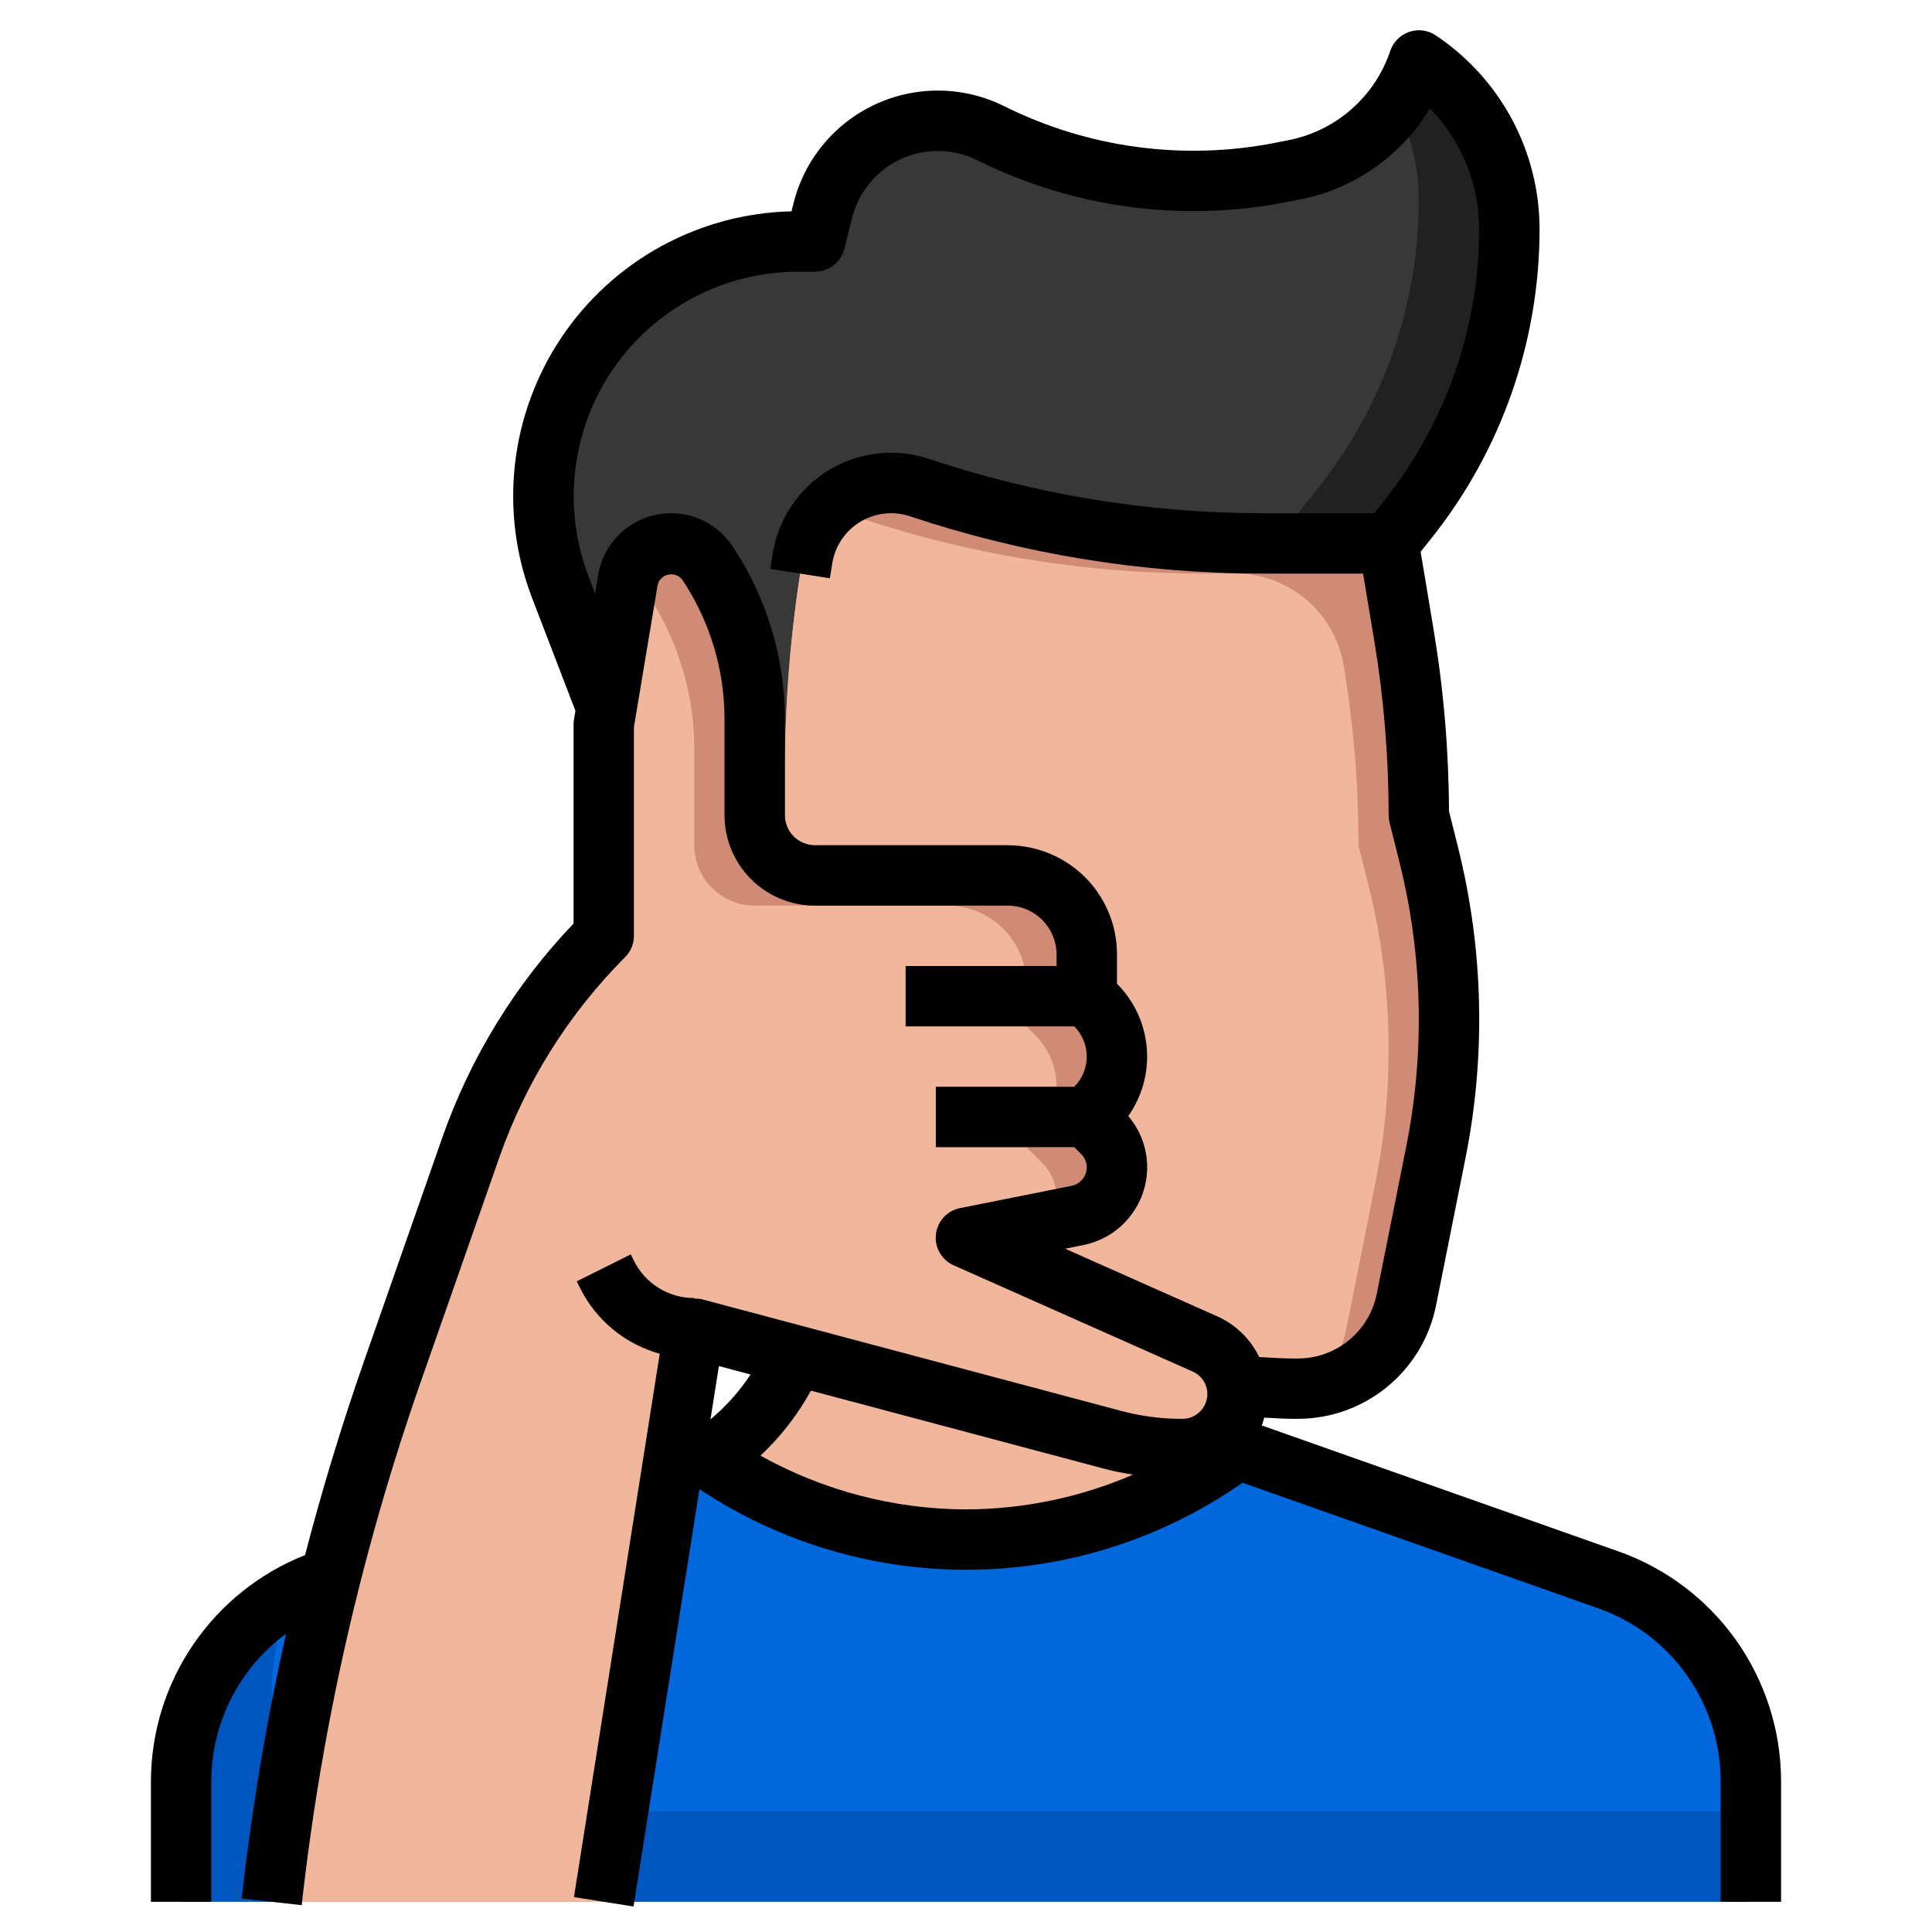 <svg width="50" height="50" viewBox="0 0 50 50" fill="none" xmlns="http://www.w3.org/2000/svg">
<path d="M45.312 49.219V46.094C45.313 44.952 44.958 43.837 44.299 42.905C43.639 41.972 42.706 41.268 41.629 40.888L32.031 37.5C30.003 39.021 27.536 39.844 25 39.844C22.464 39.844 19.997 39.021 17.969 37.5L8.371 40.888C7.294 41.268 6.361 41.972 5.701 42.905C5.042 43.837 4.687 44.952 4.688 46.094V49.219H45.312Z" fill="#0056BF"/>
<path d="M45.312 46.094C45.313 44.952 44.958 43.837 44.299 42.905C43.639 41.972 42.706 41.268 41.629 40.888L32.031 37.5C30.003 39.021 27.536 39.844 25 39.844C22.464 39.844 19.997 39.021 17.969 37.5L8.371 40.888C8.127 40.975 7.89 41.079 7.661 41.2C7.248 41.987 7.032 42.862 7.031 43.75C7.031 44.579 7.36 45.374 7.947 45.96C8.533 46.546 9.327 46.875 10.156 46.875H45.312V46.094Z" fill="#0068DC"/>
<path d="M35.938 14.062L36.43 13.447C38.134 11.317 39.063 8.67 39.062 5.942C39.063 5.076 38.849 4.222 38.44 3.458C38.031 2.694 37.44 2.043 36.719 1.562C36.482 2.274 36.06 2.911 35.498 3.408C34.935 3.904 34.252 4.244 33.516 4.391L33.148 4.464C32.405 4.613 31.65 4.687 30.893 4.688C29.073 4.687 27.277 4.263 25.649 3.449C25.222 3.236 24.752 3.125 24.274 3.125C23.589 3.125 22.923 3.354 22.383 3.776C21.843 4.197 21.459 4.788 21.293 5.452L21.094 6.25H20.652C18.904 6.25 17.228 6.944 15.992 8.18C14.757 9.416 14.062 11.091 14.062 12.839C14.063 13.648 14.212 14.45 14.502 15.205L17.09 21.933L22.073 31.641L35.938 14.062Z" fill="#212121"/>
<path d="M36.115 2.719C35.489 3.583 34.561 4.18 33.516 4.391L33.148 4.465C32.405 4.613 31.65 4.688 30.893 4.688C29.073 4.688 27.277 4.264 25.649 3.45C25.222 3.236 24.751 3.125 24.274 3.126C23.589 3.126 22.923 3.355 22.383 3.776C21.843 4.198 21.459 4.788 21.293 5.453L21.094 6.251H20.651C19.582 6.251 18.529 6.511 17.583 7.009C16.636 7.508 15.826 8.228 15.22 9.11C14.615 9.991 14.233 11.007 14.108 12.069C13.983 13.131 14.118 14.207 14.501 15.206L17.09 21.934L20.906 29.368L33.594 13.282L34.086 12.666C35.79 10.537 36.719 7.89 36.719 5.162C36.718 4.311 36.511 3.472 36.115 2.719Z" fill="#383838"/>
<path d="M37.5 26.383C37.499 27.542 37.383 28.699 37.156 29.836L36.398 33.641C36.268 34.288 35.918 34.871 35.406 35.29C34.895 35.709 34.255 35.937 33.594 35.938H33.445C32.156 35.939 30.872 35.79 29.617 35.492V35.5C30.098 36.416 30.806 37.193 31.672 37.758V37.766C30.756 38.393 29.756 38.89 28.703 39.242C26.299 40.044 23.701 40.044 21.297 39.242C20.244 38.89 19.244 38.393 18.328 37.766V37.758C19.177 37.201 19.875 36.442 20.357 35.548C20.84 34.655 21.093 33.656 21.094 32.641C21.094 32.237 21.055 31.834 20.977 31.438L20.312 28.125C20.309 28.538 20.144 28.934 19.852 29.226C19.559 29.519 19.163 29.684 18.75 29.688C18.516 29.686 18.286 29.62 18.087 29.498C17.887 29.375 17.725 29.2 17.617 28.992L16.156 26.07C15.805 25.367 15.623 24.591 15.625 23.805C15.627 23.293 15.829 22.802 16.188 22.438C16.438 22.193 16.747 22.018 17.086 21.93C17.24 21.895 17.397 21.877 17.555 21.875C17.914 21.875 18.265 21.975 18.57 22.164C18.876 22.353 19.122 22.624 19.281 22.945L20.312 25V19.977C20.313 18.121 20.468 16.268 20.773 14.438C20.857 13.895 21.134 13.4 21.555 13.047C21.861 12.791 22.228 12.617 22.62 12.542C23.012 12.467 23.417 12.493 23.797 12.617C26.663 13.576 29.665 14.064 32.688 14.062H35.938L36.336 16.438C36.592 17.976 36.72 19.534 36.719 21.094L36.977 22.117C37.322 23.513 37.498 24.945 37.5 26.383Z" fill="#CF8B76"/>
<path d="M31.672 37.766V37.758C30.806 37.193 30.098 36.416 29.617 35.5V35.492C30.871 35.79 32.156 35.939 33.445 35.938H33.594C33.737 35.936 33.879 35.923 34.02 35.9C34.437 35.5 34.722 34.982 34.837 34.416L35.594 30.616C36.106 28.062 36.045 25.425 35.414 22.898L35.156 21.875C35.158 20.315 35.03 18.758 34.773 17.219C34.662 16.555 34.319 15.952 33.805 15.517C33.292 15.082 32.64 14.844 31.967 14.844H31.125C28.103 14.846 25.1 14.357 22.234 13.398C21.997 13.321 21.749 13.281 21.5 13.281C21.434 13.281 21.369 13.293 21.305 13.298C21.023 13.62 20.839 14.015 20.773 14.438C20.468 16.268 20.313 18.121 20.312 19.977V25L19.281 22.945C19.122 22.624 18.876 22.353 18.57 22.164C18.265 21.975 17.914 21.875 17.555 21.875C17.397 21.877 17.24 21.895 17.086 21.93C16.747 22.018 16.438 22.193 16.188 22.438C15.829 22.802 15.627 23.293 15.625 23.805C15.623 24.591 15.805 25.367 16.156 26.07L17.617 28.992C17.725 29.2 17.887 29.375 18.087 29.498C18.286 29.62 18.516 29.686 18.75 29.688C19.163 29.684 19.559 29.519 19.852 29.227C20.144 28.934 20.309 28.538 20.312 28.125L20.977 31.438C21.055 31.834 21.094 32.237 21.094 32.641C21.093 33.656 20.84 34.655 20.357 35.548C19.875 36.442 19.177 37.201 18.328 37.758V37.766C19.244 38.393 20.244 38.89 21.297 39.242C23.701 40.044 26.299 40.044 28.703 39.242C29.192 39.077 29.669 38.881 30.133 38.656L30.109 38.539C30.133 38.572 30.156 38.602 30.18 38.634C30.698 38.382 31.196 38.091 31.672 37.766Z" fill="#F1B79D"/>
<path d="M31.505 34.067L27.562 32.316L28.042 32.219C28.506 32.126 28.923 31.875 29.222 31.509C29.522 31.143 29.686 30.685 29.688 30.212C29.689 29.725 29.515 29.253 29.198 28.884C29.561 28.37 29.731 27.744 29.677 27.117C29.624 26.491 29.351 25.903 28.906 25.458V24.702C28.908 24.176 28.762 23.661 28.486 23.214C28.21 22.767 27.814 22.407 27.344 22.173C26.951 21.978 26.518 21.876 26.08 21.875H21.094C20.887 21.875 20.688 21.793 20.541 21.646C20.395 21.5 20.312 21.301 20.312 21.094V25L19.281 22.945C19.122 22.624 18.876 22.353 18.57 22.164C18.265 21.975 17.914 21.875 17.555 21.875C17.397 21.877 17.24 21.895 17.086 21.93C16.747 22.018 16.438 22.193 16.188 22.438C15.829 22.802 15.627 23.293 15.625 23.805C15.623 24.591 15.805 25.367 16.156 26.07L17.617 28.992C17.725 29.2 17.887 29.375 18.087 29.498C18.286 29.62 18.516 29.686 18.75 29.688C19.163 29.684 19.559 29.519 19.852 29.227C20.144 28.934 20.309 28.538 20.312 28.125L20.977 31.438C21.055 31.834 21.094 32.237 21.094 32.641C21.091 33.748 20.786 34.834 20.212 35.781L28.621 38.023C29.27 38.197 29.938 38.283 30.609 38.281C30.705 38.278 30.801 38.268 30.895 38.252C31.159 38.096 31.419 37.94 31.672 37.766V37.758C30.806 37.193 30.098 36.416 29.617 35.5V35.492C30.662 35.739 31.728 35.881 32.801 35.919C32.773 35.522 32.637 35.14 32.409 34.814C32.181 34.488 31.868 34.23 31.505 34.067Z" fill="#B77968"/>
<path d="M15.625 49.219L17.969 34.375L28.823 37.266C29.395 37.42 29.986 37.499 30.579 37.5H30.609C30.795 37.5 30.98 37.464 31.153 37.392C31.325 37.321 31.482 37.217 31.614 37.085C31.746 36.953 31.851 36.796 31.923 36.624C31.994 36.451 32.031 36.266 32.031 36.08C32.031 35.805 31.952 35.536 31.802 35.305C31.652 35.075 31.439 34.893 31.188 34.781L25 32.031L27.891 31.453C28.177 31.395 28.435 31.24 28.62 31.014C28.805 30.788 28.907 30.504 28.906 30.212C28.906 29.876 28.773 29.554 28.535 29.316L28.125 28.906L28.354 28.677C28.529 28.502 28.668 28.294 28.763 28.066C28.858 27.837 28.906 27.591 28.906 27.344C28.906 27.096 28.858 26.851 28.763 26.622C28.668 26.393 28.529 26.185 28.354 26.01L28.125 25.781V24.702C28.125 24.322 28.019 23.949 27.82 23.626C27.62 23.303 27.334 23.042 26.994 22.872C26.71 22.73 26.397 22.657 26.08 22.656H21.094C20.679 22.656 20.282 22.492 19.989 22.199C19.696 21.906 19.531 21.508 19.531 21.094V18.616C19.531 17.174 19.104 15.765 18.305 14.566C18.202 14.411 18.062 14.285 17.899 14.197C17.735 14.109 17.553 14.063 17.367 14.062C17.099 14.062 16.84 14.156 16.635 14.329C16.43 14.502 16.294 14.743 16.25 15.007L15.625 18.75V24.219C14.083 25.761 12.909 27.63 12.188 29.688L10.151 35.507C8.598 39.946 7.551 44.545 7.031 49.219" fill="#CF8B76"/>
<path d="M31.188 34.781L25 32.031L27.17 31.596C27.279 31.413 27.338 31.205 27.344 30.993C27.344 30.657 27.21 30.335 26.973 30.097L26.562 29.687L26.791 29.458C26.966 29.283 27.105 29.075 27.2 28.846C27.295 28.617 27.344 28.372 27.344 28.125C27.344 27.877 27.295 27.632 27.2 27.403C27.105 27.174 26.966 26.966 26.791 26.791L26.562 26.562V25.482C26.563 25.214 26.51 24.948 26.407 24.7C26.304 24.451 26.154 24.226 25.964 24.036C25.774 23.846 25.548 23.695 25.3 23.593C25.052 23.49 24.786 23.437 24.517 23.437H19.531C19.117 23.437 18.719 23.273 18.426 22.98C18.133 22.686 17.969 22.289 17.969 21.875V19.396C17.969 17.955 17.542 16.546 16.743 15.347C16.625 15.174 16.461 15.037 16.27 14.951C16.265 14.971 16.253 14.986 16.25 15.007L15.625 18.75V24.218C14.083 25.76 12.909 27.629 12.188 29.687L10.151 35.507C8.598 39.945 7.551 44.545 7.031 49.218H15.625L17.969 34.375L28.823 37.265C29.395 37.42 29.986 37.498 30.579 37.5H30.609C30.795 37.5 30.98 37.463 31.153 37.392C31.325 37.321 31.482 37.216 31.614 37.084C31.746 36.952 31.851 36.796 31.923 36.623C31.994 36.451 32.031 36.266 32.031 36.079C32.031 35.804 31.952 35.535 31.802 35.305C31.652 35.075 31.439 34.892 31.188 34.781Z" fill="#F1B79D"/>
<path d="M28.125 28.125H24.219V29.688H28.125V28.125Z" fill="#CF8B76"/>
<path d="M28.125 25H23.438V26.562H28.125V25Z" fill="#CF8B76"/>
<path d="M17.969 35.156C17.354 35.158 16.75 34.988 16.227 34.664C15.704 34.341 15.282 33.877 15.009 33.326L14.926 33.161L16.324 32.463L16.406 32.628C16.55 32.919 16.773 33.163 17.049 33.334C17.326 33.505 17.644 33.594 17.969 33.593V35.156Z" fill="#CF8B76"/>
<path d="M41.889 40.151L32.656 36.891C32.682 36.825 32.699 36.756 32.719 36.688C32.963 36.698 33.207 36.719 33.449 36.719H33.594C34.435 36.718 35.249 36.425 35.9 35.892C36.55 35.359 36.996 34.618 37.163 33.793L37.924 29.986C38.459 27.32 38.394 24.567 37.734 21.929L37.5 20.997C37.494 19.427 37.362 17.859 37.104 16.31L36.766 14.279L37.04 13.936C38.852 11.665 39.84 8.847 39.844 5.942C39.845 4.947 39.6 3.967 39.13 3.089C38.66 2.212 37.981 1.464 37.152 0.913C37.053 0.847 36.939 0.805 36.82 0.789C36.701 0.774 36.58 0.787 36.467 0.826C36.354 0.865 36.251 0.929 36.167 1.014C36.082 1.099 36.019 1.203 35.98 1.316C35.785 1.898 35.44 2.417 34.98 2.823C34.52 3.228 33.961 3.505 33.359 3.625L32.991 3.698C30.618 4.161 28.159 3.828 25.995 2.751C25.463 2.485 24.876 2.346 24.28 2.344H24.274C23.414 2.343 22.579 2.63 21.901 3.16C21.224 3.689 20.743 4.429 20.535 5.264L20.484 5.469C19.302 5.496 18.144 5.807 17.108 6.375C16.071 6.944 15.187 7.753 14.529 8.735C13.871 9.717 13.459 10.842 13.327 12.017C13.195 13.192 13.348 14.381 13.773 15.484L14.892 18.395L14.855 18.621C14.847 18.664 14.844 18.707 14.844 18.75V23.901C13.332 25.483 12.174 27.369 11.449 29.434L9.412 35.253C8.839 36.895 8.333 38.56 7.895 40.246C6.721 40.71 5.714 41.515 5.003 42.558C4.291 43.6 3.909 44.832 3.906 46.094V49.219H5.469V46.094C5.47 45.351 5.646 44.619 5.982 43.957C6.318 43.294 6.805 42.72 7.404 42.28C6.895 44.542 6.512 46.83 6.255 49.133L7.808 49.305C8.321 44.691 9.354 40.15 10.887 35.768L12.924 29.95C13.608 28.002 14.72 26.233 16.177 24.771C16.324 24.625 16.406 24.426 16.406 24.219V18.815L17.02 15.136C17.036 15.07 17.071 15.011 17.12 14.964C17.169 14.917 17.23 14.885 17.296 14.871C17.362 14.857 17.431 14.861 17.495 14.884C17.558 14.907 17.614 14.947 17.656 15.001C18.371 16.071 18.752 17.329 18.75 18.616V21.094C18.75 21.716 18.997 22.312 19.436 22.752C19.876 23.191 20.472 23.438 21.094 23.438H26.08C26.415 23.438 26.736 23.571 26.973 23.808C27.21 24.045 27.343 24.367 27.344 24.702V25H23.438V26.563H27.802C28.009 26.77 28.125 27.051 28.125 27.344C28.125 27.637 28.009 27.918 27.802 28.125H24.219V29.688H27.802L27.983 29.869C28.045 29.931 28.089 30.009 28.11 30.094C28.132 30.18 28.129 30.269 28.104 30.353C28.078 30.437 28.03 30.513 27.965 30.572C27.9 30.631 27.82 30.671 27.734 30.688L24.844 31.266C24.681 31.299 24.533 31.382 24.421 31.504C24.309 31.627 24.239 31.781 24.221 31.946C24.203 32.111 24.237 32.277 24.32 32.421C24.402 32.565 24.528 32.678 24.68 32.746L30.868 35.496C30.981 35.547 31.077 35.629 31.144 35.732C31.212 35.836 31.247 35.957 31.247 36.081C31.246 36.167 31.227 36.252 31.193 36.331C31.159 36.41 31.109 36.482 31.046 36.541C30.984 36.601 30.91 36.647 30.829 36.678C30.749 36.708 30.663 36.722 30.577 36.719C30.051 36.719 29.529 36.651 29.021 36.515L18.167 33.625C18.102 33.611 18.035 33.606 17.969 33.61V33.594C17.644 33.595 17.326 33.505 17.049 33.335C16.773 33.164 16.55 32.919 16.406 32.629L16.324 32.464L14.926 33.162L15.009 33.327C15.214 33.741 15.504 34.106 15.86 34.401C16.215 34.695 16.629 34.91 17.074 35.034L14.854 49.096L16.396 49.34L18.102 38.539C20.19 39.928 22.648 40.654 25.155 40.625C27.663 40.595 30.102 39.81 32.157 38.373L41.369 41.625C42.293 41.952 43.093 42.557 43.659 43.358C44.225 44.158 44.53 45.114 44.531 46.094V49.219H46.094V46.094C46.092 44.791 45.687 43.52 44.935 42.455C44.182 41.391 43.118 40.586 41.889 40.151ZM27.562 32.316L28.042 32.22C28.506 32.126 28.923 31.875 29.222 31.509C29.522 31.143 29.686 30.685 29.688 30.212C29.689 29.725 29.515 29.254 29.198 28.884C29.561 28.37 29.731 27.745 29.677 27.118C29.624 26.491 29.351 25.903 28.906 25.458V24.702C28.908 24.177 28.762 23.662 28.486 23.215C28.21 22.768 27.814 22.407 27.344 22.174C26.951 21.978 26.518 21.876 26.08 21.875H21.094C20.887 21.875 20.688 21.793 20.541 21.647C20.395 21.5 20.312 21.301 20.312 21.094V18.616C20.314 17.02 19.842 15.46 18.956 14.133C18.743 13.814 18.439 13.566 18.084 13.422C17.729 13.278 17.338 13.244 16.963 13.324C16.589 13.405 16.247 13.596 15.982 13.873C15.717 14.151 15.542 14.501 15.479 14.879L15.401 15.359L15.234 14.922C14.896 14.043 14.777 13.095 14.888 12.159C14.998 11.223 15.334 10.329 15.867 9.552C16.401 8.775 17.115 8.14 17.948 7.701C18.782 7.262 19.709 7.032 20.652 7.032H21.094C21.268 7.032 21.437 6.973 21.575 6.866C21.712 6.759 21.809 6.609 21.852 6.44L22.051 5.643C22.174 5.147 22.461 4.706 22.864 4.391C23.267 4.077 23.764 3.906 24.276 3.907C24.63 3.907 24.98 3.99 25.297 4.149C27.772 5.38 30.584 5.761 33.297 5.23L33.672 5.157C34.36 5.018 35.012 4.737 35.586 4.332C36.16 3.927 36.643 3.407 37.005 2.805C37.825 3.643 38.284 4.769 38.281 5.942C38.278 8.492 37.41 10.966 35.819 12.96L35.562 13.282H32.689C29.749 13.282 26.829 12.807 24.041 11.876C23.615 11.734 23.164 11.686 22.718 11.736C22.272 11.786 21.842 11.931 21.458 12.163C21.074 12.395 20.745 12.707 20.493 13.079C20.241 13.45 20.073 13.871 20 14.314L19.934 14.722L21.477 14.966L21.541 14.569C21.577 14.35 21.661 14.14 21.787 13.956C21.912 13.772 22.076 13.617 22.266 13.503C22.457 13.388 22.671 13.316 22.892 13.291C23.113 13.267 23.337 13.29 23.548 13.361C26.495 14.344 29.582 14.846 32.689 14.845H35.276L35.563 16.564C35.812 18.061 35.937 19.576 35.938 21.094C35.938 21.158 35.945 21.222 35.961 21.284L36.217 22.308C36.821 24.722 36.88 27.24 36.392 29.679L35.63 33.486C35.536 33.957 35.281 34.38 34.91 34.685C34.539 34.989 34.074 35.156 33.594 35.157H33.446C33.162 35.157 32.876 35.136 32.587 35.12C32.361 34.652 31.976 34.279 31.502 34.068L27.562 32.316ZM19.424 35.572C19.137 36.008 18.788 36.399 18.387 36.733L18.605 35.354L19.424 35.572ZM25 39.063C23.138 39.057 21.308 38.578 19.681 37.672C20.202 37.183 20.643 36.615 20.988 35.989L28.621 38.021C28.855 38.083 29.09 38.121 29.328 38.161C27.962 38.752 26.489 39.059 25 39.063Z" fill="black"/>
</svg>
